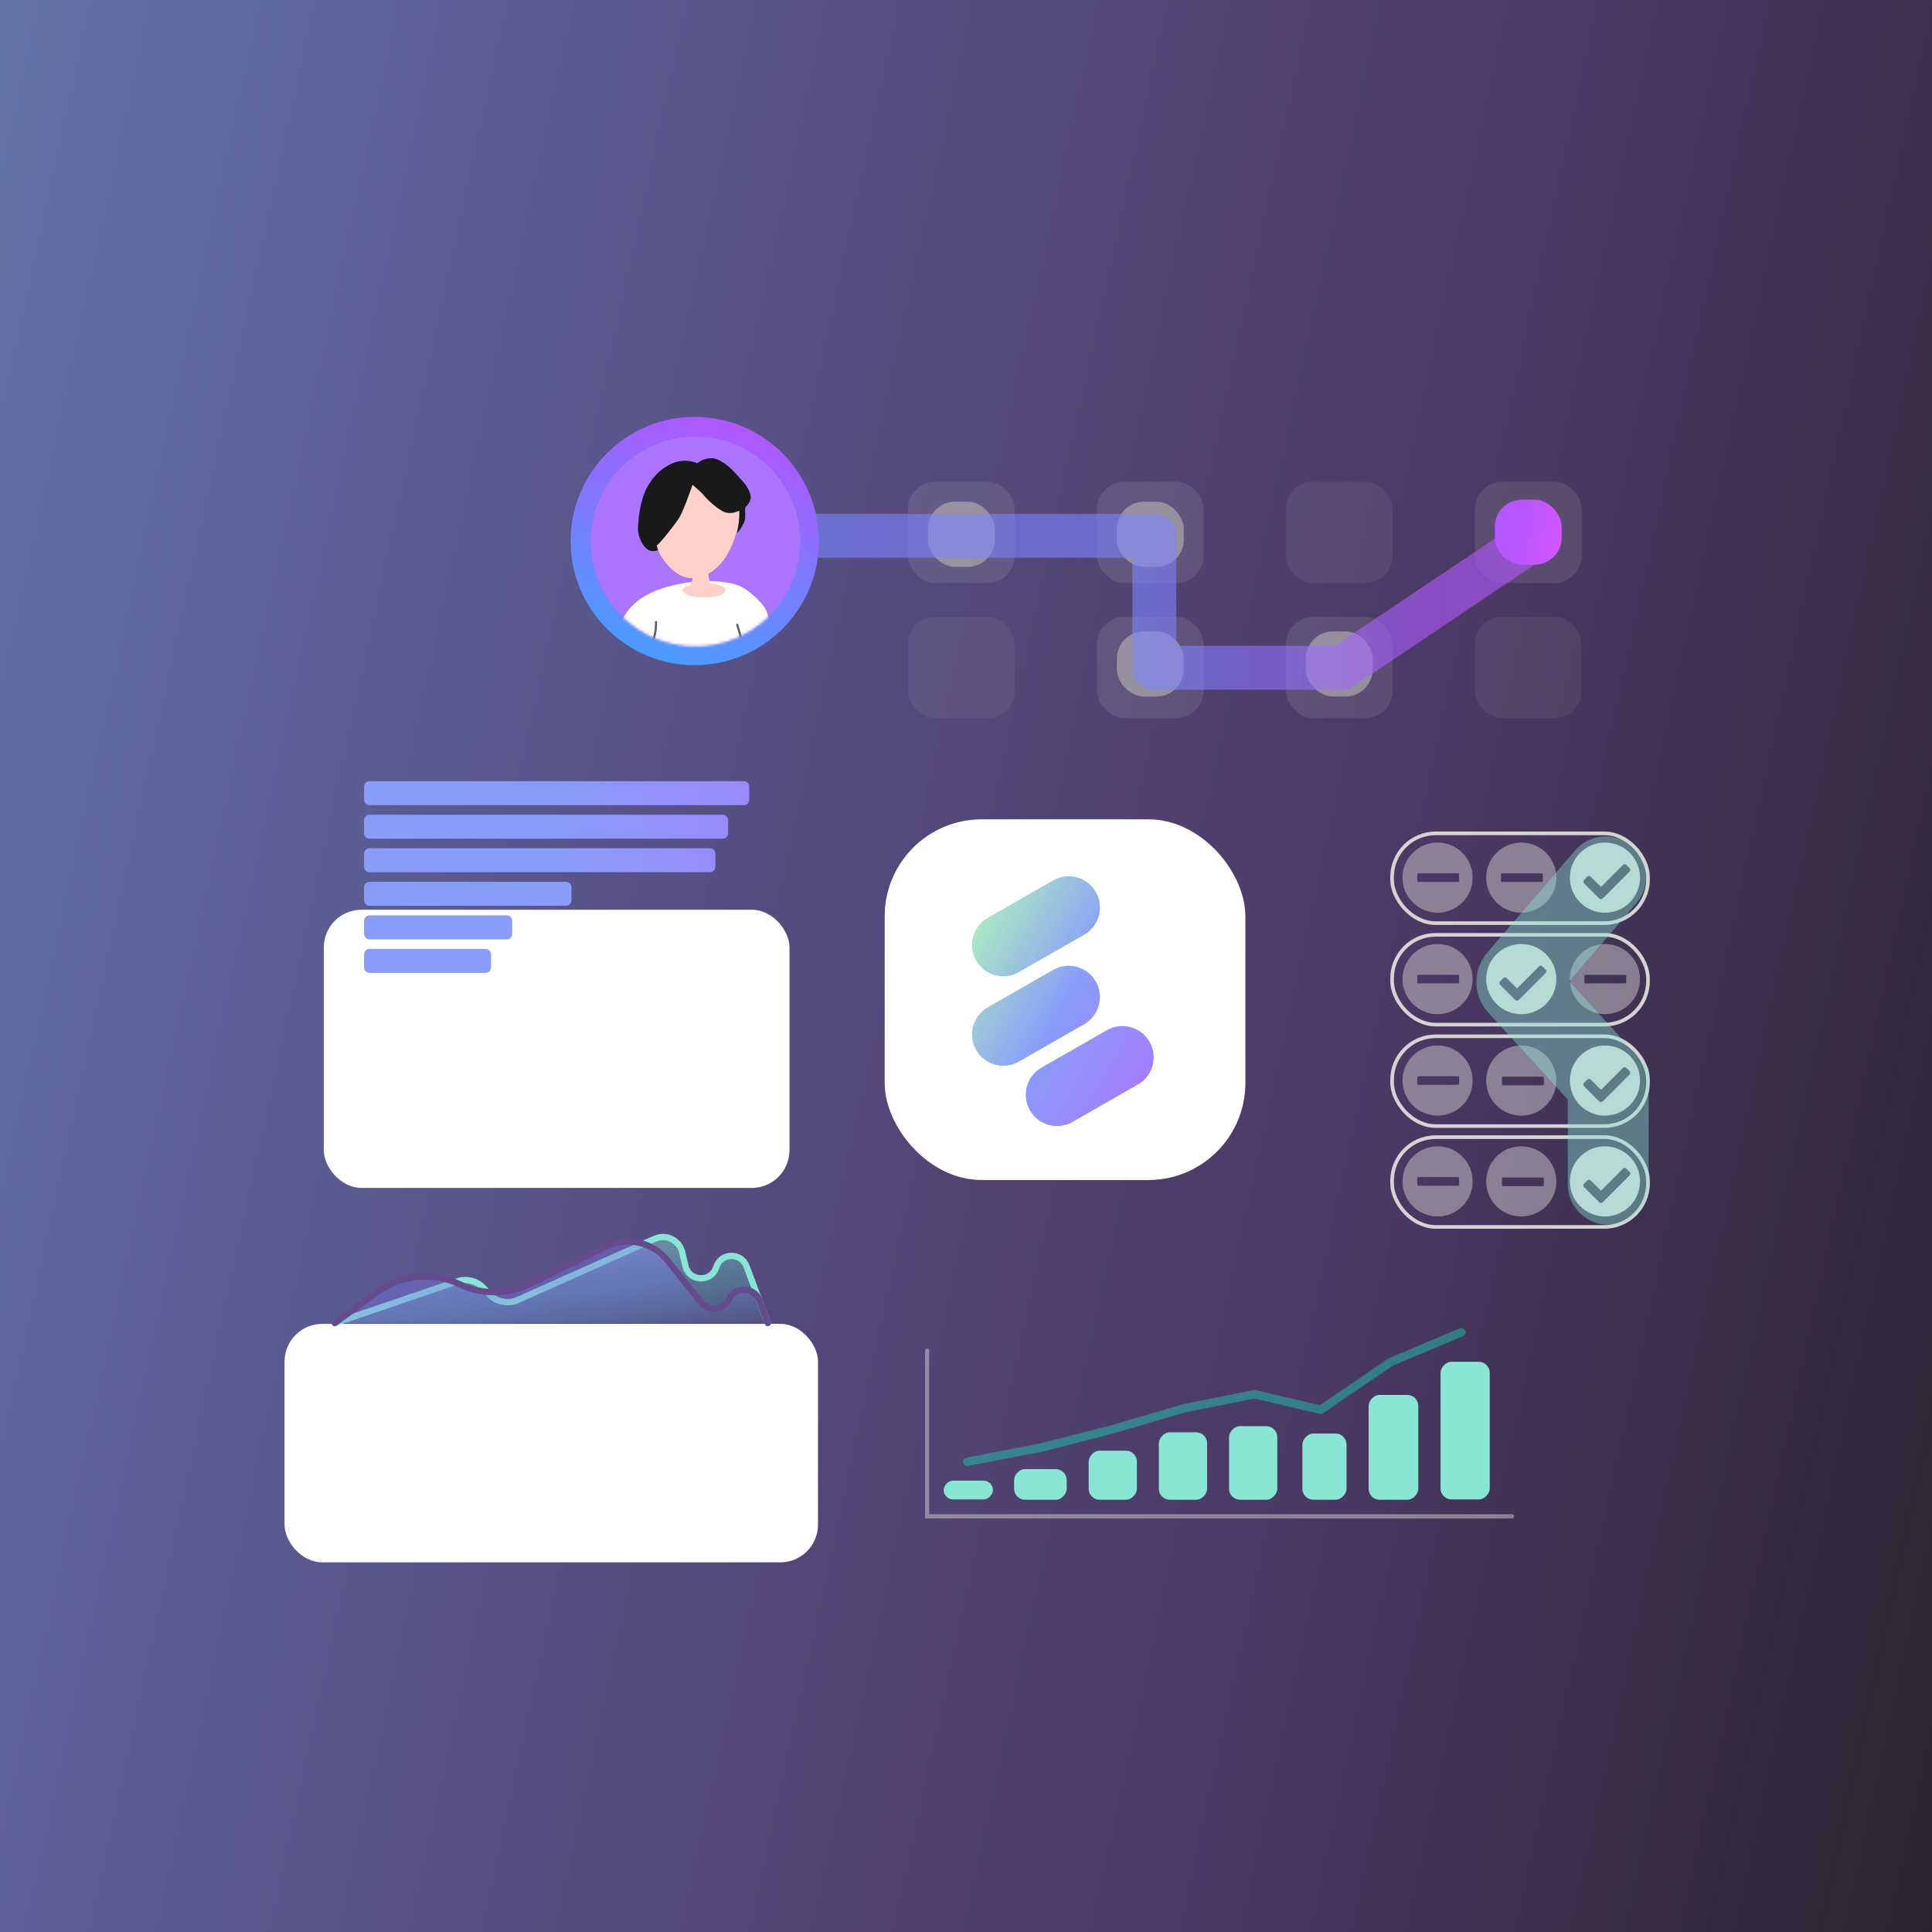 <svg width="726" height="726" viewBox="0 0 726 726" fill="none" xmlns="http://www.w3.org/2000/svg">
<rect width="726" height="726" fill="#1A1919" fill-opacity="0.98"/>
<rect width="726" height="726" fill="url(#paint0_linear_27907_17496)"/>
<g filter="url(#filter0_dddddd_27907_17496)">
<rect x="106.924" y="431.155" width="200.464" height="89.619" rx="14.178" fill="white"/>
</g>
<path opacity="0.4" d="M171.784 481.51L125.791 497.19H288.521L280.512 475.832C278.504 470.479 270.859 470.692 269.154 476.15C267.328 481.99 258.96 481.682 257.57 475.723L256.373 470.594C255.31 466.04 250.361 463.583 246.091 465.489L194.556 488.496C190.82 490.164 186.435 489.234 183.698 486.193L181.84 484.129C179.314 481.322 175.358 480.292 171.784 481.51Z" fill="url(#paint1_linear_27907_17496)"/>
<path d="M125.791 497.19L171.784 481.51C175.358 480.292 179.314 481.322 181.84 484.129L183.698 486.193C186.435 489.234 190.82 490.164 194.556 488.496L246.091 465.489C250.361 463.583 255.31 466.04 256.373 470.594L257.57 475.723C258.96 481.682 267.328 481.99 269.154 476.15C270.859 470.692 278.504 470.479 280.512 475.832L288.521 497.19" stroke="#89E6D4" stroke-width="2.358" stroke-linecap="round"/>
<path opacity="0.4" d="M141.863 485.445L125.791 497.19H288.521L285.392 488.697C283.484 483.518 276.282 483.196 273.92 488.184C271.95 492.343 266.304 493.002 263.428 489.408L250.797 473.618C245.278 466.72 235.71 464.575 227.774 468.459L199.073 482.504C190.773 486.566 181.07 486.602 172.739 482.604C162.71 477.789 150.845 478.881 141.863 485.445Z" fill="url(#paint2_linear_27907_17496)"/>
<path d="M125.791 497.19L141.863 485.445C150.845 478.881 162.71 477.789 172.739 482.604C181.07 486.602 190.773 486.566 199.073 482.504L227.774 468.459C235.71 464.575 245.278 466.72 250.797 473.618L263.428 489.408C266.304 493.002 271.95 492.343 273.92 488.184C276.282 483.196 283.484 483.518 285.392 488.697L288.521 497.19" stroke="#654A8C" stroke-width="2.358" stroke-linecap="round"/>
<rect x="523.109" y="389.41" width="96.17" height="33.738" rx="16.407" stroke="#D4D4D3" stroke-width="1.366"/>
<rect x="523.109" y="427.305" width="96.17" height="33.738" rx="16.407" stroke="#D4D4D3" stroke-width="1.366"/>
<rect x="523.109" y="313.156" width="96.17" height="33.738" rx="16.407" stroke="#D4D4D3" stroke-width="1.366"/>
<rect x="523.109" y="351.283" width="96.17" height="33.738" rx="16.407" stroke="#D4D4D3" stroke-width="1.366"/>
<path d="M603.104 392.868C610.383 392.868 616.284 398.769 616.284 406.048C616.284 413.327 610.383 419.228 603.104 419.228C595.825 419.228 589.924 413.327 589.924 406.048C589.924 398.769 595.825 392.868 603.104 392.868ZM611.13 401.264C610.785 400.92 610.234 400.92 609.89 401.264L601.624 409.53L597.731 405.673C597.387 405.328 596.836 405.328 596.491 405.673L595.252 406.913C594.908 407.257 594.908 407.843 595.252 408.187L600.969 413.905C601.313 414.249 601.899 414.249 602.243 413.905L612.37 403.778C612.714 403.434 612.714 402.848 612.37 402.504L611.13 401.264Z" fill="#D4D4D3"/>
<path d="M603.104 430.763C610.383 430.763 616.284 436.664 616.284 443.943C616.284 451.222 610.383 457.124 603.104 457.124C595.825 457.123 589.924 451.222 589.924 443.943C589.924 436.664 595.825 430.763 603.104 430.763ZM611.13 439.159C610.785 438.814 610.234 438.814 609.89 439.159L601.624 447.425L597.731 443.568C597.387 443.223 596.836 443.223 596.491 443.568L595.252 444.807C594.908 445.152 594.908 445.737 595.252 446.082L600.969 451.799C601.313 452.144 601.899 452.144 602.243 451.799L612.37 441.673C612.714 441.329 612.714 440.743 612.37 440.399L611.13 439.159Z" fill="#D4D4D3"/>
<path d="M603.104 316.614C610.383 316.614 616.284 322.514 616.284 329.793C616.284 337.072 610.383 342.974 603.104 342.974C595.825 342.974 589.924 337.072 589.924 329.793C589.924 322.514 595.825 316.614 603.104 316.614ZM611.13 325.009C610.785 324.665 610.234 324.665 609.89 325.009L601.624 333.276L597.731 329.418C597.387 329.074 596.836 329.074 596.491 329.418L595.252 330.658C594.908 331.003 594.908 331.588 595.252 331.933L600.969 337.65C601.313 337.994 601.899 337.994 602.243 337.65L612.37 327.524C612.714 327.179 612.714 326.594 612.37 326.249L611.13 325.009Z" fill="#D4D4D3"/>
<path d="M571.656 354.74C578.935 354.74 584.837 360.641 584.837 367.92C584.837 375.199 578.935 381.101 571.656 381.101C564.377 381.101 558.477 375.199 558.477 367.92C558.477 360.641 564.377 354.741 571.656 354.74ZM579.574 363.137C579.23 362.793 578.679 362.793 578.335 363.137L570.068 371.404L566.176 367.545C565.831 367.201 565.28 367.201 564.936 367.545L563.696 368.785C563.352 369.13 563.352 369.715 563.696 370.06L569.414 375.778C569.759 376.122 570.344 376.122 570.689 375.778L580.815 365.651C581.159 365.306 581.159 364.721 580.815 364.376L579.574 363.137Z" fill="#D4D4D3"/>
<path opacity="0.47" d="M540.209 392.868C547.488 392.868 553.39 398.769 553.39 406.048C553.39 413.327 547.488 419.228 540.209 419.228C532.93 419.228 527.03 413.327 527.03 406.048C527.03 398.769 532.93 392.868 540.209 392.868ZM533.041 404.429C532.786 404.429 532.579 404.636 532.578 404.891V407.204C532.578 407.459 532.786 407.667 533.041 407.667H547.84C548.095 407.667 548.302 407.459 548.302 407.204V404.891C548.302 404.636 548.095 404.43 547.84 404.429H533.041Z" fill="#D4D4D3"/>
<path opacity="0.47" d="M540.209 430.763C547.488 430.763 553.39 436.664 553.39 443.943C553.39 451.222 547.488 457.124 540.209 457.124C532.93 457.123 527.03 451.222 527.03 443.943C527.03 436.664 532.93 430.763 540.209 430.763ZM533.041 442.325C532.786 442.325 532.578 442.532 532.578 442.788V445.099C532.578 445.355 532.786 445.562 533.041 445.562H547.84C548.095 445.562 548.302 445.354 548.302 445.099V442.788C548.302 442.532 548.095 442.325 547.84 442.325H533.041Z" fill="#D4D4D3"/>
<path opacity="0.47" d="M540.209 316.614C547.488 316.614 553.39 322.514 553.39 329.793C553.39 337.072 547.488 342.974 540.209 342.974C532.93 342.974 527.03 337.072 527.03 329.793C527.03 322.514 532.93 316.614 540.209 316.614ZM533.041 328.175C532.786 328.175 532.578 328.383 532.578 328.638V330.949C532.578 331.205 532.786 331.412 533.041 331.412H547.84C548.095 331.412 548.302 331.205 548.302 330.949V328.638C548.302 328.383 548.095 328.175 547.84 328.175H533.041Z" fill="#D4D4D3"/>
<path opacity="0.47" d="M540.209 354.74C547.488 354.74 553.39 360.641 553.39 367.92C553.39 375.199 547.488 381.101 540.209 381.101C532.93 381.101 527.03 375.199 527.03 367.92C527.03 360.641 532.93 354.741 540.209 354.74ZM533.041 366.302C532.786 366.302 532.58 366.509 532.579 366.764V369.076C532.579 369.332 532.786 369.539 533.041 369.539H547.84C548.096 369.539 548.303 369.332 548.303 369.076V366.764C548.303 366.509 548.095 366.302 547.84 366.302H533.041Z" fill="#D4D4D3"/>
<path opacity="0.47" d="M603.104 354.74C610.383 354.74 616.284 360.641 616.284 367.92C616.284 375.199 610.383 381.101 603.104 381.101C595.825 381.101 589.924 375.199 589.924 367.92C589.924 360.641 595.825 354.741 603.104 354.74ZM595.841 366.302C595.586 366.302 595.379 366.509 595.379 366.764V369.076C595.379 369.332 595.585 369.539 595.841 369.539H610.64C610.895 369.539 611.102 369.332 611.102 369.076V366.764C611.101 366.509 610.895 366.302 610.64 366.302H595.841Z" fill="#D4D4D3"/>
<path opacity="0.47" d="M571.656 392.868C578.935 392.868 584.837 398.769 584.837 406.048C584.837 413.327 578.935 419.228 571.656 419.228C564.377 419.228 558.477 413.327 558.477 406.048C558.477 398.769 564.377 392.868 571.656 392.868ZM564.885 404.604C564.63 404.604 564.423 404.811 564.423 405.066V407.379C564.423 407.634 564.63 407.841 564.885 407.842H579.684C579.939 407.842 580.147 407.634 580.147 407.379V405.066C580.146 404.811 579.939 404.604 579.684 404.604H564.885Z" fill="#D4D4D3"/>
<path opacity="0.47" d="M571.656 430.763C578.935 430.763 584.837 436.664 584.837 443.943C584.837 451.222 578.935 457.124 571.656 457.124C564.377 457.123 558.477 451.222 558.477 443.943C558.477 436.664 564.377 430.763 571.656 430.763ZM564.885 442.5C564.63 442.5 564.423 442.706 564.423 442.961V445.274C564.423 445.529 564.63 445.737 564.885 445.737H579.684C579.939 445.737 580.147 445.529 580.147 445.274V442.961C580.146 442.706 579.939 442.5 579.684 442.5H564.885Z" fill="#D4D4D3"/>
<path opacity="0.47" d="M571.656 316.614C578.935 316.614 584.837 322.514 584.837 329.793C584.837 337.072 578.935 342.974 571.656 342.974C564.377 342.974 558.477 337.072 558.477 329.793C558.477 322.514 564.377 316.614 571.656 316.614ZM564.489 328.175C564.234 328.175 564.026 328.383 564.026 328.638V330.949C564.026 331.205 564.234 331.412 564.489 331.412H579.287C579.543 331.412 579.75 331.205 579.75 330.949V328.638C579.75 328.383 579.543 328.175 579.287 328.175H564.489Z" fill="#D4D4D3"/>
<path d="M603.421 329.488L570.426 367.833C569.818 368.54 569.834 369.59 570.464 370.278L604.341 407.275V445.018" stroke="#89E6D4" stroke-opacity="0.4" stroke-width="30.378" stroke-linecap="round"/>
<g filter="url(#filter1_dddddd_27907_17496)">
<rect x="121.681" y="275.529" width="174.99" height="104.539" rx="14.178" fill="white"/>
</g>
<path d="M182.449 356.586C183.593 356.586 184.521 357.513 184.521 358.658V363.517C184.521 364.662 183.593 365.59 182.449 365.59H138.876C137.732 365.59 136.803 364.662 136.803 363.517V358.658C136.803 357.513 137.732 356.586 138.876 356.586H182.449ZM190.402 343.978C191.546 343.978 192.474 344.907 192.474 346.052V350.911C192.474 352.055 191.546 352.983 190.402 352.983H138.876C137.732 352.983 136.803 352.055 136.803 350.911V346.052C136.803 344.907 137.732 343.978 138.876 343.978H190.402ZM212.67 331.372C213.815 331.372 214.742 332.3 214.742 333.445V338.304C214.742 339.449 213.815 340.376 212.67 340.377H138.876C137.732 340.377 136.803 339.449 136.803 338.304V333.445C136.803 332.3 137.732 331.372 138.876 331.372H212.67ZM266.75 318.765C267.895 318.765 268.823 319.693 268.824 320.838V325.697C268.824 326.842 267.895 327.77 266.75 327.77H138.876C137.732 327.77 136.803 326.842 136.803 325.697V320.838C136.803 319.693 137.732 318.765 138.876 318.765H266.75ZM271.522 306.159C272.667 306.159 273.595 307.087 273.595 308.232V313.091C273.595 314.235 272.667 315.164 271.522 315.164H138.876C137.732 315.164 136.803 314.235 136.803 313.091V308.232C136.803 307.087 137.732 306.159 138.876 306.159H271.522ZM279.476 293.552C280.62 293.553 281.548 294.48 281.548 295.625V300.484C281.548 301.629 280.621 302.557 279.476 302.557H138.876C137.732 302.557 136.804 301.629 136.804 300.484V295.625C136.804 294.48 137.732 293.553 138.876 293.552H279.476Z" fill="url(#paint3_linear_27907_17496)"/>
<rect opacity="0.17" x="341.201" y="181.067" width="40.079" height="38.041" rx="10.19" fill="#B3B2B2"/>
<rect opacity="0.11" x="483.222" y="181.067" width="40.079" height="38.041" rx="10.19" fill="#B3B2B2"/>
<rect opacity="0.11" x="341.201" y="231.789" width="40.079" height="38.041" rx="10.19" fill="#B3B2B2"/>
<rect opacity="0.17" x="483.222" y="231.789" width="40.079" height="38.041" rx="10.19" fill="#B3B2B2"/>
<rect opacity="0.17" x="412.212" y="181.067" width="40.079" height="38.041" rx="10.19" fill="#B3B2B2"/>
<rect opacity="0.17" x="554.232" y="181.067" width="40.079" height="38.041" rx="10.19" fill="#B3B2B2"/>
<rect opacity="0.17" x="412.212" y="231.789" width="40.079" height="38.041" rx="10.19" fill="#B3B2B2"/>
<rect opacity="0.11" x="554.232" y="231.789" width="40.079" height="38.041" rx="10.19" fill="#B3B2B2"/>
<rect opacity="0.64" x="348.673" y="188.54" width="25.134" height="24.455" rx="10.19" fill="#B3B2B2"/>
<rect opacity="0.64" x="490.694" y="237.267" width="25.134" height="24.455" rx="10.19" fill="#B3B2B2"/>
<rect opacity="0.64" x="419.684" y="188.54" width="25.134" height="24.455" rx="10.19" fill="#B3B2B2"/>
<rect opacity="0.64" x="419.684" y="237.267" width="25.134" height="24.455" rx="10.19" fill="#B3B2B2"/>
<path opacity="0.6" d="M289.211 201.355C290.48 201.355 385.956 201.355 433.769 201.355V250.934H504.145L578.017 201.355" stroke="url(#paint4_linear_27907_17496)" stroke-width="16.485" stroke-linejoin="round"/>
<rect x="332.443" y="307.884" width="135.539" height="135.539" rx="36.447" fill="white"/>
<rect x="561.705" y="187.758" width="25.134" height="24.455" rx="10.19" fill="url(#paint5_linear_27907_17496)"/>
<circle cx="261.052" cy="203.307" r="46.648" fill="url(#paint6_linear_27907_17496)"/>
<circle cx="261.322" cy="203.462" r="39.367" fill="#AC75FF"/>
<mask id="mask0_27907_17496" style="mask-type:alpha" maskUnits="userSpaceOnUse" x="221" y="164" width="80" height="79">
<circle cx="261.322" cy="203.462" r="39.367" fill="#9E86F4"/>
</mask>
<g mask="url(#mask0_27907_17496)">
<path d="M248.379 221.258C238.005 224.716 234.178 231.235 233.28 234.74C242.987 245.256 247.031 245.256 262.401 246.065C274.696 246.712 285.679 239.863 289.634 236.358C289.454 235.01 288.879 231.774 288.016 229.617C286.938 226.921 281.545 221.528 277.231 219.91C272.917 218.292 261.322 216.944 248.379 221.258Z" fill="white"/>
<path d="M260.996 174.88C266.928 174.88 269.949 176.606 273.4 180.273C277.714 184.857 279.871 191.059 276.096 202.114C273.378 210.075 269.401 213.841 266.179 215.627L266.705 219.2C270.13 219.513 272.646 220.556 272.646 221.797C272.646 223.287 269.025 224.494 264.557 224.494C260.09 224.494 256.468 223.287 256.468 221.797C256.469 220.923 257.718 220.146 259.653 219.654L260.338 217.296C257.33 217.347 253.528 216.035 249.402 210.473C244.441 203.786 244.818 193.486 245.627 189.171C246.256 185.396 248.918 175.689 260.996 174.88Z" fill="#FFD0C9"/>
<path d="M267.523 172.184C264.018 172.184 262.4 173.802 262.131 174.072C256.738 171.914 252.424 174.072 251.076 174.88C249.727 175.689 246.222 177.577 243.256 182.97C240.29 188.362 239.751 196.182 239.751 198.878C239.751 201.575 241.369 205.08 243.256 206.428C244.766 207.507 246.492 207.057 247.301 206.698L246.761 205.08C248.379 203.732 253.772 196.991 255.39 194.294C256.684 192.137 259.165 185.307 260.243 182.161C261.502 183.239 264.126 185.558 264.557 186.205C265.097 187.014 268.602 190.52 271.568 192.137C273.941 193.432 276.691 192.497 277.77 191.868C277.985 194.672 277.41 198.519 276.961 200.227C277.824 199.795 279.028 197.44 279.657 196.182C280.466 194.564 279.657 191.059 280.197 190.52C280.736 189.98 281.814 188.902 282.084 187.284C282.354 185.666 280.736 182.97 280.197 182.161C279.765 181.514 276.961 178.476 275.613 177.038C274.085 175.42 270.328 172.184 267.523 172.184Z" fill="#1A1919"/>
<path d="M246.492 233.392C246.582 234.74 246.492 238.084 245.413 240.672M276.961 234.471L278.579 240.133" stroke="#626160" stroke-width="0.809"/>
</g>
<rect width="18.502" height="51.722" rx="4.148" transform="matrix(-1 0 0 1 559.817 511.728)" fill="#89E6D4"/>
<rect width="18.664" height="39.402" rx="4.148" transform="matrix(-1 0 0 1 532.958 524.17)" fill="#89E6D4"/>
<rect width="16.59" height="24.886" rx="4.148" transform="matrix(-1 0 0 1 505.998 538.687)" fill="#89E6D4"/>
<rect width="18.134" height="27.651" rx="4.148" transform="matrix(-1 0 0 1 479.978 535.922)" fill="#89E6D4"/>
<rect width="18.134" height="25.347" rx="4.148" transform="matrix(-1 0 0 1 453.601 538.226)" fill="#89E6D4"/>
<rect width="18.134" height="18.434" rx="4.148" transform="matrix(-1 0 0 1 427.224 545.139)" fill="#89E6D4"/>
<rect width="19.783" height="11.521" rx="4.148" transform="matrix(-1 0 0 1 400.847 552.052)" fill="#89E6D4"/>
<rect width="18.502" height="7.053" rx="3.526" transform="matrix(-1 0 0 1 373.112 556.396)" fill="#89E6D4"/>
<path opacity="0.5" d="M348.389 507.58V569.794H568.213" stroke="#D4D4D3" stroke-width="1.555" stroke-linecap="round"/>
<path d="M363.484 549.297L390.99 544.008L417.967 537.131L444.944 529.197L471.393 523.907L496.254 529.726L522.702 511.741L549.15 500.633" stroke="#16E8BC" stroke-opacity="0.4" stroke-width="3.174" stroke-linecap="round"/>
<mask id="mask1_27907_17496" style="mask-type:alpha" maskUnits="userSpaceOnUse" x="350" y="327" width="99" height="98">
<rect x="350.516" y="327.207" width="97.748" height="97.748" fill="#D9D9D9"/>
</mask>
<g mask="url(#mask1_27907_17496)">
<path d="M377.009 366.86C372.928 366.86 368.971 364.73 366.802 360.933C363.585 355.295 365.538 348.114 371.171 344.893L395.757 330.818C401.39 327.598 408.564 329.553 411.781 335.191C414.998 340.829 413.046 348.011 407.413 351.241L382.837 365.306C380.997 366.355 378.993 366.86 377.009 366.86Z" fill="url(#paint7_linear_27907_17496)"/>
<path d="M377.009 400.493C372.928 400.493 368.971 398.364 366.802 394.567C363.585 388.929 365.538 381.747 371.171 378.527L395.747 364.463C401.379 361.242 408.554 363.197 411.771 368.835C414.998 374.463 413.046 381.655 407.413 384.875L382.837 398.94C380.997 400 378.993 400.493 377.009 400.493Z" fill="url(#paint8_linear_27907_17496)"/>
<path d="M397.216 423.146C393.136 423.146 389.178 421.016 387.01 417.22C383.792 411.582 385.745 404.4 391.378 401.18L415.954 387.115C421.587 383.895 428.761 385.85 431.979 391.488C435.196 397.126 433.243 404.308 427.61 407.528L403.034 421.593C401.194 422.642 399.19 423.146 397.216 423.146Z" fill="url(#paint9_linear_27907_17496)"/>
</g>
<defs>
<filter id="filter0_dddddd_27907_17496" x="51.834" y="411.711" width="310.645" height="199.8" filterUnits="userSpaceOnUse" color-interpolation-filters="sRGB">
<feFlood flood-opacity="0" result="BackgroundImageFix"/>
<feColorMatrix in="SourceAlpha" type="matrix" values="0 0 0 0 0 0 0 0 0 0 0 0 0 0 0 0 0 0 127 0" result="hardAlpha"/>
<feOffset dy="0.986"/>
<feGaussianBlur stdDeviation="0.762"/>
<feColorMatrix type="matrix" values="0 0 0 0 0.153 0 0 0 0 0.078 0 0 0 0 0.392 0 0 0 0.02 0"/>
<feBlend mode="normal" in2="BackgroundImageFix" result="effect1_dropShadow_27907_17496"/>
<feColorMatrix in="SourceAlpha" type="matrix" values="0 0 0 0 0 0 0 0 0 0 0 0 0 0 0 0 0 0 127 0" result="hardAlpha"/>
<feOffset dy="2.371"/>
<feGaussianBlur stdDeviation="1.832"/>
<feColorMatrix type="matrix" values="0 0 0 0 0.153 0 0 0 0 0.078 0 0 0 0 0.392 0 0 0 0.028 0"/>
<feBlend mode="normal" in2="effect1_dropShadow_27907_17496" result="effect2_dropShadow_27907_17496"/>
<feColorMatrix in="SourceAlpha" type="matrix" values="0 0 0 0 0 0 0 0 0 0 0 0 0 0 0 0 0 0 127 0" result="hardAlpha"/>
<feOffset dy="4.464"/>
<feGaussianBlur stdDeviation="3.449"/>
<feColorMatrix type="matrix" values="0 0 0 0 0.153 0 0 0 0 0.078 0 0 0 0 0.392 0 0 0 0.035 0"/>
<feBlend mode="normal" in2="effect2_dropShadow_27907_17496" result="effect3_dropShadow_27907_17496"/>
<feColorMatrix in="SourceAlpha" type="matrix" values="0 0 0 0 0 0 0 0 0 0 0 0 0 0 0 0 0 0 127 0" result="hardAlpha"/>
<feOffset dy="7.962"/>
<feGaussianBlur stdDeviation="6.153"/>
<feColorMatrix type="matrix" values="0 0 0 0 0.153 0 0 0 0 0.078 0 0 0 0 0.392 0 0 0 0.042 0"/>
<feBlend mode="normal" in2="effect3_dropShadow_27907_17496" result="effect4_dropShadow_27907_17496"/>
<feColorMatrix in="SourceAlpha" type="matrix" values="0 0 0 0 0 0 0 0 0 0 0 0 0 0 0 0 0 0 127 0" result="hardAlpha"/>
<feOffset dy="14.892"/>
<feGaussianBlur stdDeviation="11.508"/>
<feColorMatrix type="matrix" values="0 0 0 0 0.153 0 0 0 0 0.078 0 0 0 0 0.392 0 0 0 0.05 0"/>
<feBlend mode="normal" in2="effect4_dropShadow_27907_17496" result="effect5_dropShadow_27907_17496"/>
<feColorMatrix in="SourceAlpha" type="matrix" values="0 0 0 0 0 0 0 0 0 0 0 0 0 0 0 0 0 0 127 0" result="hardAlpha"/>
<feOffset dy="35.647"/>
<feGaussianBlur stdDeviation="27.545"/>
<feColorMatrix type="matrix" values="0 0 0 0 0.153 0 0 0 0 0.078 0 0 0 0 0.392 0 0 0 0.07 0"/>
<feBlend mode="normal" in2="effect5_dropShadow_27907_17496" result="effect6_dropShadow_27907_17496"/>
<feBlend mode="normal" in="SourceGraphic" in2="effect6_dropShadow_27907_17496" result="shape"/>
</filter>
<filter id="filter1_dddddd_27907_17496" x="66.59" y="256.085" width="285.171" height="214.719" filterUnits="userSpaceOnUse" color-interpolation-filters="sRGB">
<feFlood flood-opacity="0" result="BackgroundImageFix"/>
<feColorMatrix in="SourceAlpha" type="matrix" values="0 0 0 0 0 0 0 0 0 0 0 0 0 0 0 0 0 0 127 0" result="hardAlpha"/>
<feOffset dy="0.986"/>
<feGaussianBlur stdDeviation="0.762"/>
<feColorMatrix type="matrix" values="0 0 0 0 0.153 0 0 0 0 0.078 0 0 0 0 0.392 0 0 0 0.02 0"/>
<feBlend mode="normal" in2="BackgroundImageFix" result="effect1_dropShadow_27907_17496"/>
<feColorMatrix in="SourceAlpha" type="matrix" values="0 0 0 0 0 0 0 0 0 0 0 0 0 0 0 0 0 0 127 0" result="hardAlpha"/>
<feOffset dy="2.371"/>
<feGaussianBlur stdDeviation="1.832"/>
<feColorMatrix type="matrix" values="0 0 0 0 0.153 0 0 0 0 0.078 0 0 0 0 0.392 0 0 0 0.028 0"/>
<feBlend mode="normal" in2="effect1_dropShadow_27907_17496" result="effect2_dropShadow_27907_17496"/>
<feColorMatrix in="SourceAlpha" type="matrix" values="0 0 0 0 0 0 0 0 0 0 0 0 0 0 0 0 0 0 127 0" result="hardAlpha"/>
<feOffset dy="4.464"/>
<feGaussianBlur stdDeviation="3.449"/>
<feColorMatrix type="matrix" values="0 0 0 0 0.153 0 0 0 0 0.078 0 0 0 0 0.392 0 0 0 0.035 0"/>
<feBlend mode="normal" in2="effect2_dropShadow_27907_17496" result="effect3_dropShadow_27907_17496"/>
<feColorMatrix in="SourceAlpha" type="matrix" values="0 0 0 0 0 0 0 0 0 0 0 0 0 0 0 0 0 0 127 0" result="hardAlpha"/>
<feOffset dy="7.962"/>
<feGaussianBlur stdDeviation="6.153"/>
<feColorMatrix type="matrix" values="0 0 0 0 0.153 0 0 0 0 0.078 0 0 0 0 0.392 0 0 0 0.042 0"/>
<feBlend mode="normal" in2="effect3_dropShadow_27907_17496" result="effect4_dropShadow_27907_17496"/>
<feColorMatrix in="SourceAlpha" type="matrix" values="0 0 0 0 0 0 0 0 0 0 0 0 0 0 0 0 0 0 127 0" result="hardAlpha"/>
<feOffset dy="14.892"/>
<feGaussianBlur stdDeviation="11.508"/>
<feColorMatrix type="matrix" values="0 0 0 0 0.153 0 0 0 0 0.078 0 0 0 0 0.392 0 0 0 0.05 0"/>
<feBlend mode="normal" in2="effect4_dropShadow_27907_17496" result="effect5_dropShadow_27907_17496"/>
<feColorMatrix in="SourceAlpha" type="matrix" values="0 0 0 0 0 0 0 0 0 0 0 0 0 0 0 0 0 0 127 0" result="hardAlpha"/>
<feOffset dy="35.647"/>
<feGaussianBlur stdDeviation="27.545"/>
<feColorMatrix type="matrix" values="0 0 0 0 0.153 0 0 0 0 0.078 0 0 0 0 0.392 0 0 0 0.07 0"/>
<feBlend mode="normal" in2="effect5_dropShadow_27907_17496" result="effect6_dropShadow_27907_17496"/>
<feBlend mode="normal" in="SourceGraphic" in2="effect6_dropShadow_27907_17496" result="shape"/>
</filter>
<linearGradient id="paint0_linear_27907_17496" x1="-682.199" y1="-623.95" x2="1041.72" y2="-250.545" gradientUnits="userSpaceOnUse">
<stop stop-color="#B0F7BA"/>
<stop offset="0.5" stop-color="#899CFA" stop-opacity="0.6"/>
<stop offset="0.8" stop-color="#AC75FF" stop-opacity="0.3"/>
<stop offset="1" stop-color="#AC75FF" stop-opacity="0"/>
</linearGradient>
<linearGradient id="paint1_linear_27907_17496" x1="207.156" y1="472.427" x2="210.694" y2="510.161" gradientUnits="userSpaceOnUse">
<stop stop-color="#89E6D4"/>
<stop offset="1" stop-color="#19EFD7" stop-opacity="0"/>
</linearGradient>
<linearGradient id="paint2_linear_27907_17496" x1="204.798" y1="483.039" x2="207.156" y2="505.444" gradientUnits="userSpaceOnUse">
<stop stop-color="#7974E9"/>
<stop offset="1" stop-color="#7974E9" stop-opacity="0"/>
</linearGradient>
<linearGradient id="paint3_linear_27907_17496" x1="209.176" y1="293.552" x2="357.539" y2="293.552" gradientUnits="userSpaceOnUse">
<stop stop-color="#899CFA"/>
<stop offset="1" stop-color="#AC75FF"/>
</linearGradient>
<linearGradient id="paint4_linear_27907_17496" x1="431.867" y1="150.634" x2="544.723" y2="150.634" gradientUnits="userSpaceOnUse">
<stop stop-color="#7985FF"/>
<stop offset="1" stop-color="#B556FF"/>
</linearGradient>
<linearGradient id="paint5_linear_27907_17496" x1="569.045" y1="195.532" x2="593.565" y2="199.719" gradientUnits="userSpaceOnUse">
<stop stop-color="#B556FF"/>
<stop offset="1" stop-color="#DD56FF"/>
</linearGradient>
<linearGradient id="paint6_linear_27907_17496" x1="289.707" y1="162.657" x2="261.052" y2="249.954" gradientUnits="userSpaceOnUse">
<stop stop-color="#B256FF"/>
<stop offset="1" stop-color="#4D9AFF"/>
</linearGradient>
<linearGradient id="paint7_linear_27907_17496" x1="365.252" y1="335.018" x2="454.577" y2="386.92" gradientUnits="userSpaceOnUse">
<stop stop-color="#B0F7BA"/>
<stop offset="0.5" stop-color="#899CFA"/>
<stop offset="1" stop-color="#AC75FF"/>
</linearGradient>
<linearGradient id="paint8_linear_27907_17496" x1="365.252" y1="335.018" x2="454.577" y2="386.92" gradientUnits="userSpaceOnUse">
<stop stop-color="#B0F7BA"/>
<stop offset="0.5" stop-color="#899CFA"/>
<stop offset="1" stop-color="#AC75FF"/>
</linearGradient>
<linearGradient id="paint9_linear_27907_17496" x1="365.252" y1="335.018" x2="454.577" y2="386.92" gradientUnits="userSpaceOnUse">
<stop stop-color="#B0F7BA"/>
<stop offset="0.5" stop-color="#899CFA"/>
<stop offset="1" stop-color="#AC75FF"/>
</linearGradient>
</defs>
</svg>
